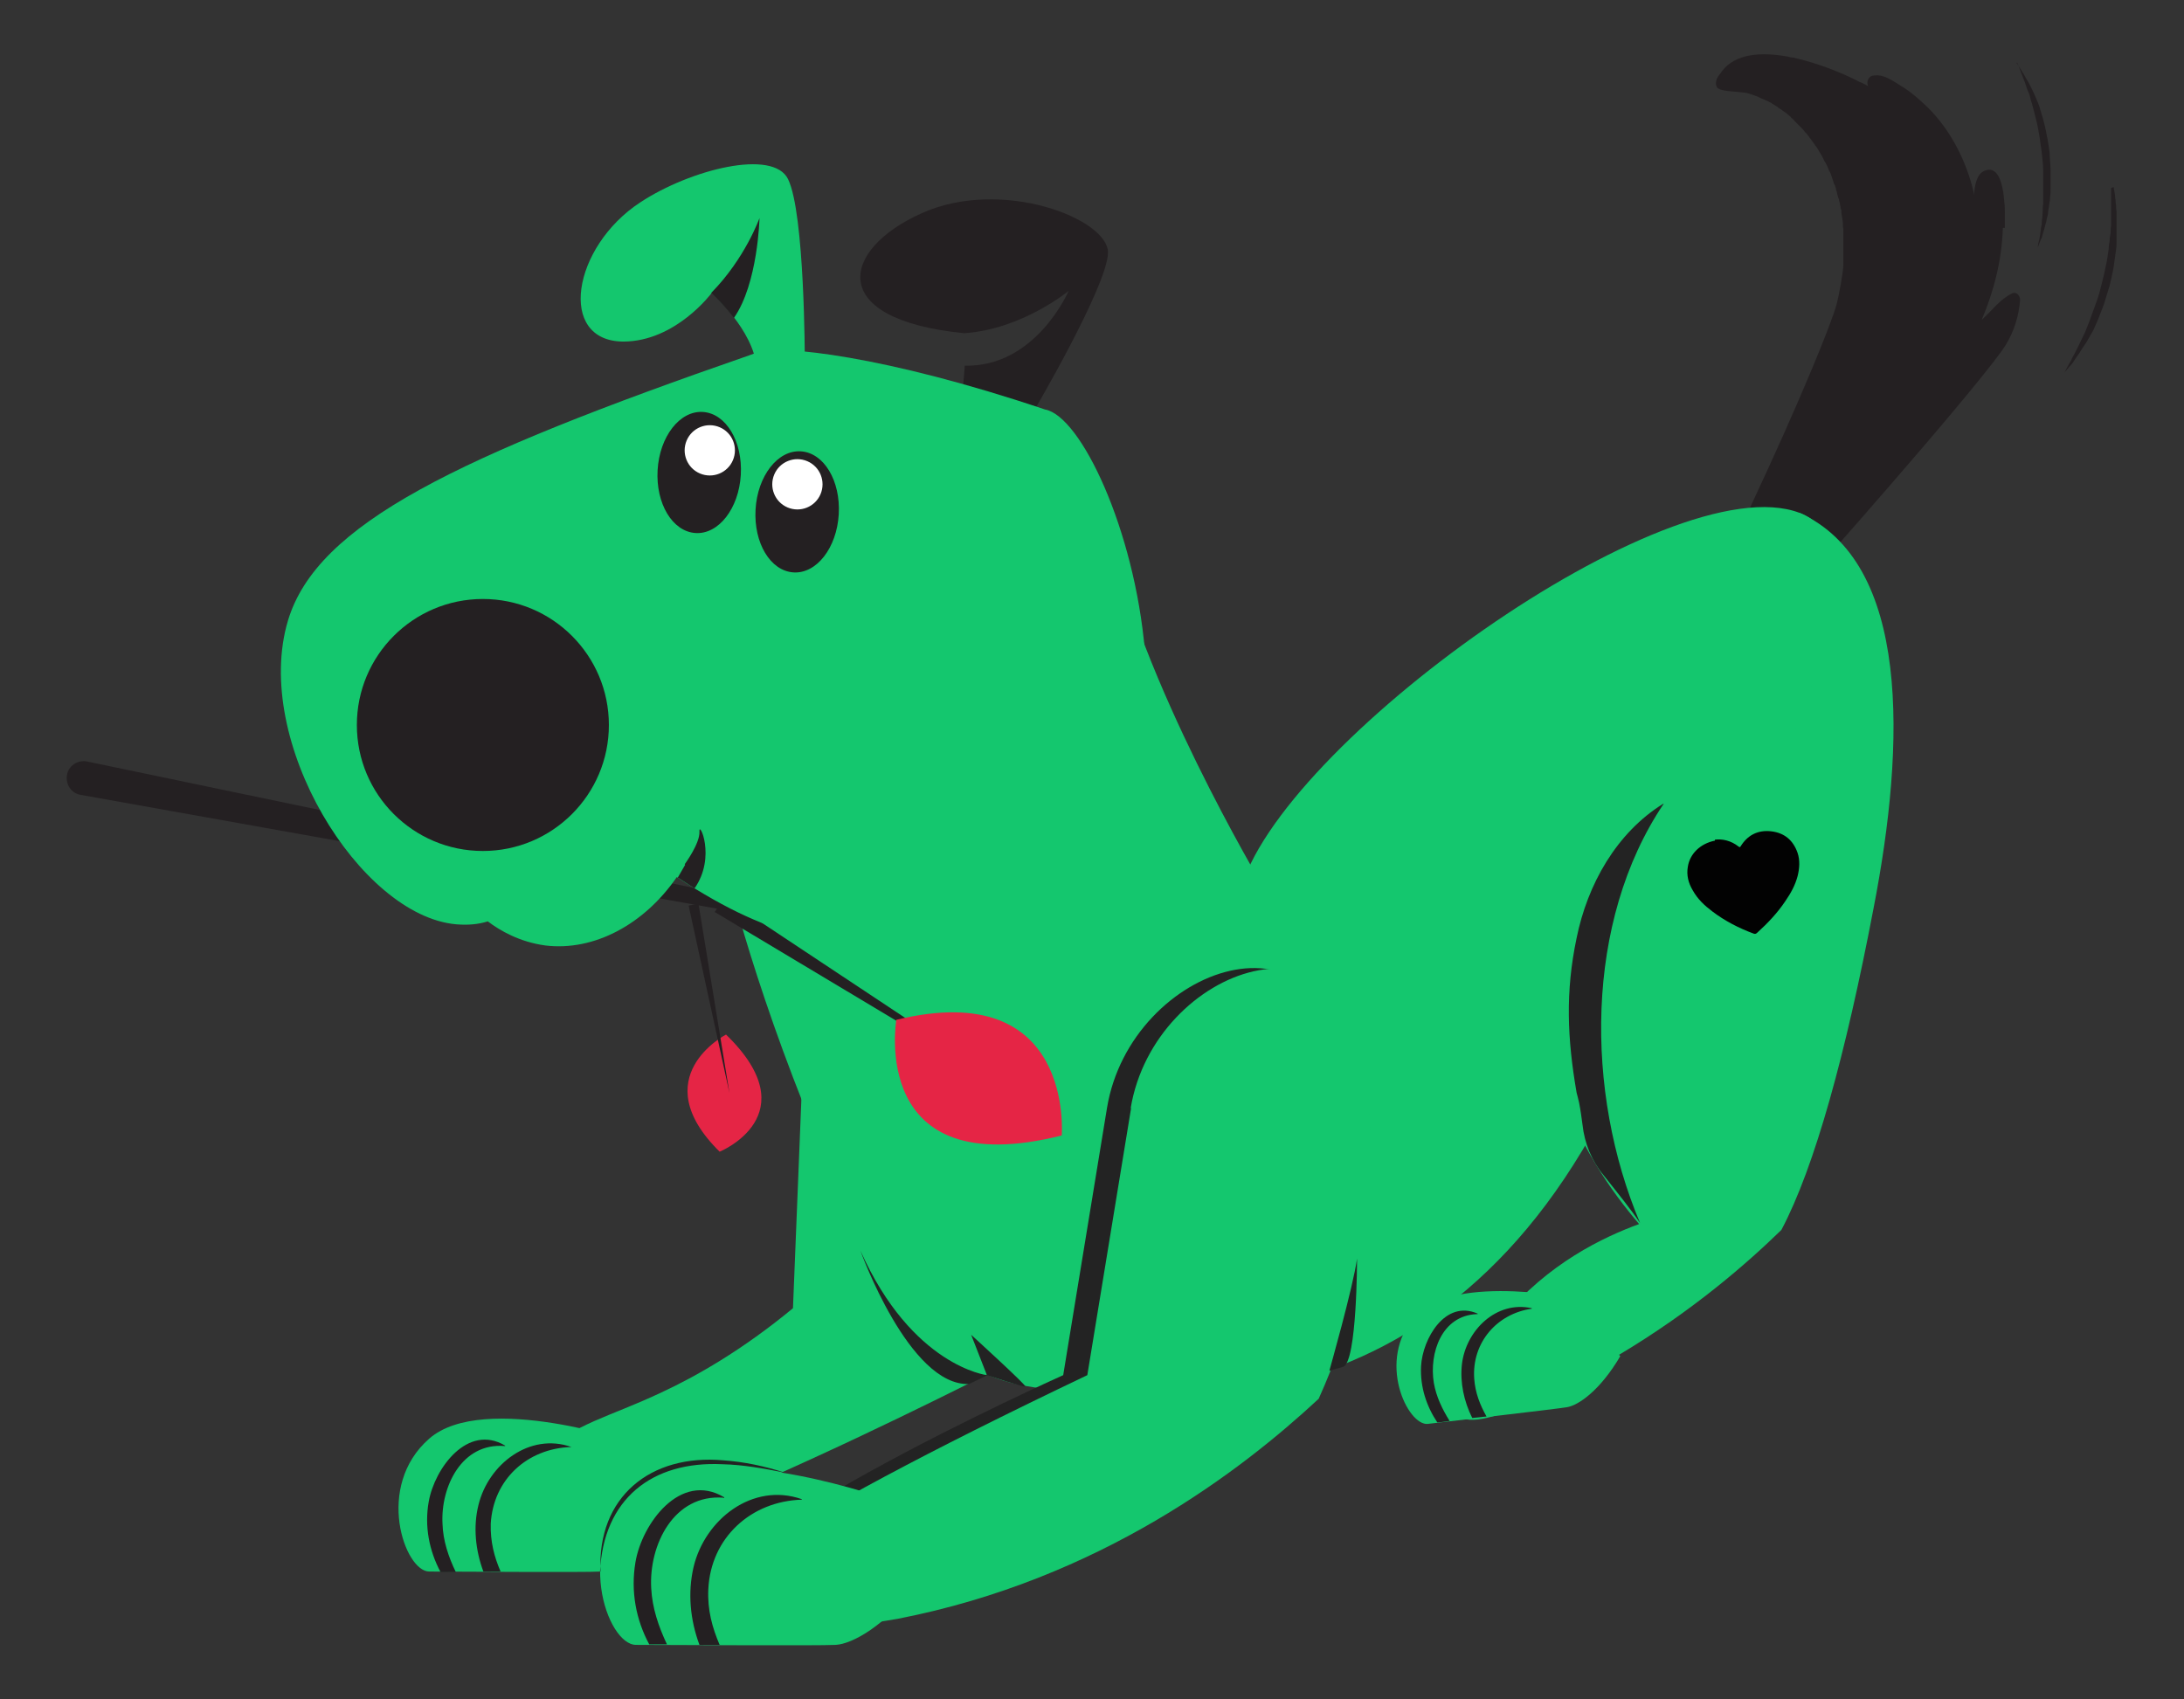 <?xml version="1.0" encoding="UTF-8"?>
<svg id="Layer_1" data-name="Layer 1" xmlns="http://www.w3.org/2000/svg" version="1.1" viewBox="0 0 443.7 345.2">
  <rect x="0" y="0" width="443.7" height="345.2" fill="#333333" stroke="none"/>
  <defs>
    <style>
      .cls-1 {
        fill: #020202;
      }

      .cls-1, .cls-2, .cls-3, .cls-4, .cls-5, .cls-6 {
        stroke-width: 0px;
      }

      .cls-2 {
        fill: #232323;
      }

      .cls-3 {
        fill: #14c76e;
      }

      .cls-4 {
        fill: #e52545;
      }

      .cls-5 {
        fill: #fff;
      }

      .cls-6 {
        fill: #242022;
      }
    </style>
  </defs>
  <path class="cls-6" d="M407.3,46.3c0,0,0-.1,0-.2,0-.8,0-1.5,0-2.3,0-.1,0-.3,0-.4,0-.8,0-1.5-.1-2.3-.1-1.4-.4-4.6-1.7-6-.5-.5-1.2-.8-2-.5-1.7.4-2.2,2.5-2.4,4.3,0,.2,0,.5,0,.7-.2-.7-.3-1.3-.5-2-1.6-5.7-4.4-11-8.4-15.2-.3-.3-.5-.5-.8-.8-1.5-1.4-3-2.8-4.8-3.9-.3-.2-.5-.3-.8-.5-1.1-.7-2.3-1.5-3.6-1.8-.2,0-.4-.1-.7-.1-.5,0-1,0-1.4.2,0,0,0,0,0,0-.6.4-.9,1.1-.6,2-.3-.2-.7-.4-1.1-.6-.1,0-.3-.2-.5-.2-3.4-1.8-8.6-3.9-13.6-5-.4,0-.7-.1-1.1-.2-5.5-1-10.7-.6-13.4,3-.3.5-.8,1-1,1.5s-.3,1.1,0,1.7c.6.9,3.2.8,5.4,1.1.5,0,1,.2,1.4.3.5.2.9.3,1.4.5.1,0,.3.1.4.2.3.1.6.3.9.4.2,0,.3.2.5.2.3.1.6.3.8.4.2,0,.3.2.5.3.3.2.5.3.8.5.1,0,.3.2.4.3.3.2.7.4,1,.7,0,0,.1,0,.2.1.4.3.8.6,1.1.9.1,0,.2.2.3.3.2.2.5.4.7.7.1.1.3.3.4.4.2.2.4.4.6.6.1.1.3.3.4.4.2.2.4.4.6.7.1.1.2.3.4.4.2.3.4.5.6.8,0,.1.2.2.3.4.3.4.6.8.8,1.1,0,.1.2.3.3.4.2.3.3.5.5.8.1.2.2.4.3.5.1.2.3.5.4.7.1.2.2.4.3.6.1.2.2.5.4.7.1.2.2.4.3.6.1.2.2.5.3.7,0,.2.2.4.3.6.1.3.3.7.4,1.1.1.3.2.6.3.9,0,.2.2.5.3.7,0,.2.2.5.2.7,0,.2.1.4.2.7,0,.3.1.5.2.8,0,.2.1.4.2.6,0,.3.1.5.2.8,0,.2,0,.4.1.6,0,.3.1.6.2.9,0,.2,0,.3,0,.5.1.6.2,1.3.3,1.9,0,.1,0,.3,0,.4,0,.3,0,.6.1.9,0,.2,0,.4,0,.6,0,.3,0,.6,0,.9,0,.2,0,.4,0,.6,0,.3,0,.6,0,.9,0,.2,0,.3,0,.5,0,.3,0,.6,0,1,0,.1,0,.2,0,.4,0,.8,0,1.6,0,2.4,0,1.3-.9,6.3-1.4,8.1-1,3.8-7.5,19.8-17.5,41.1,0,1.5,0,5.2,2.1,9,2.7,4.7,6.9,6.6,8.3,7.1,2.3-2.6,32.5-36.6,40.6-47.7,2.7-3.7,3.6-7.6,3.8-10.5,0-.8-.7-1.7-1.6-1.3-2.5,1.2-4.1,3.5-6.2,5.4,2.5-5.9,4.1-12.2,4.3-18.7Z"/>
  <path class="cls-6" d="M409.7,12.8s.3.5.9,1.4c.1.2.3.5.5.8.2.3.3.6.5.9.2.3.4.7.6,1,.2.4.4.8.6,1.2.2.4.4.8.6,1.3.2.5.4.9.6,1.4.2.5.4,1,.5,1.5.2.5.3,1.1.5,1.6.3,1.1.6,2.3.8,3.5.3,1.2.4,2.4.6,3.6,0,1.2.2,2.5.2,3.7,0,1.2,0,2.4,0,3.6,0,.6,0,1.1-.1,1.7,0,.6-.1,1.1-.2,1.6,0,.5-.2,1-.2,1.5,0,.5-.2,1-.3,1.4,0,.4-.2.9-.3,1.3-.1.4-.2.8-.3,1.1-.1.4-.2.7-.3,1,0,.3-.2.6-.3.8-.4,1-.6,1.6-.6,1.6,0,0,0-.6.3-1.6.1-.5.2-1.2.3-1.9,0-.4.1-.8.2-1.2,0-.4,0-.8.1-1.3,0-.4.1-.9.1-1.4,0-.5,0-1,.1-1.5,0-.5,0-1,0-1.6,0-.5,0-1.1,0-1.7,0-1.1,0-2.3,0-3.5,0-1.2-.2-2.4-.3-3.6-.2-1.2-.3-2.4-.5-3.5-.2-1.2-.4-2.3-.7-3.4-.1-.5-.3-1.1-.4-1.6-.1-.5-.3-1-.4-1.5-.2-.5-.3-1-.4-1.4-.1-.5-.3-.9-.5-1.3-.1-.4-.3-.8-.4-1.2-.1-.4-.3-.7-.4-1.1-.3-.7-.5-1.3-.7-1.8-.4-1-.6-1.5-.6-1.5Z"/>
  <path class="cls-6" d="M429.4,38s.1.6.3,1.7c0,.3,0,.6.1.9,0,.3,0,.7.1,1.1,0,.4,0,.8.1,1.2,0,.4,0,.9,0,1.3,0,.5,0,1,0,1.5,0,.5,0,1,0,1.6,0,.5,0,1.1,0,1.7,0,.6,0,1.1-.1,1.7-.2,1.2-.3,2.4-.5,3.6-.2,1.2-.5,2.4-.8,3.7-.4,1.2-.7,2.4-1.1,3.6-.4,1.2-.9,2.3-1.3,3.4-.2.5-.5,1.1-.7,1.6-.2.5-.5,1-.8,1.5-.3.5-.5.9-.8,1.4-.3.4-.5.8-.8,1.2-.3.4-.5.8-.7,1.1-.2.3-.5.7-.7,1-.2.3-.4.6-.6.9-.2.3-.4.5-.6.7-.7.8-1.1,1.3-1.1,1.3,0,0,.3-.5.8-1.5.3-.5.6-1,.9-1.7.2-.3.4-.7.6-1.1.2-.4.4-.8.6-1.2.4-.8.8-1.7,1.3-2.7.2-.5.4-1,.6-1.5.2-.5.4-1,.6-1.6.4-1.1.8-2.2,1.2-3.3.4-1.1.7-2.3,1-3.5.3-1.2.6-2.4.8-3.5.3-1.2.4-2.3.6-3.5,0-.6.1-1.1.2-1.7,0-.5.1-1.1.2-1.6,0-.5,0-1,.1-1.5,0-.5,0-1,0-1.4,0-.5,0-.9,0-1.3,0-.4,0-.8,0-1.2,0-.7,0-1.4,0-2,0-1.1,0-1.7,0-1.7Z"/>
  <path class="cls-3" d="M163.4,208.6c-.8,19.1-1.5,38.2-2.3,57.2-10.4,8.6-19.8,13.9-26.7,17.1-11,5.2-17.3,6.1-24.6,12.8-6.2,5.7-14.2,16.6-11.5,20.6,8,11.8,107.8-39.9,107.8-39.9h0s9.6-32.5,7.4-69.4c-2.2-36.9-45.5-27.6-50.2,1.5Z"/>
  <path class="cls-3" d="M146.4,171.7s4.4,21.4,17,53.1c0,0,55.4,6.6,93-45,0,0-25.1-42.1-31-72.3-5.9-30.3-79,64.2-79,64.2Z"/>
  <path class="cls-3" d="M330.9,140s-29.5,30-12.5,85.1c1.4,3.4,3.3,7.3,5.7,11.3,3,5,6.1,9,8.9,12.3-7.1,2.6-18.5,7.9-27.8,19.2-4,4.9-11.9,16.2-9,19.6,4.1,4.7,27.1-8.9,32.5-12.1,15.3-9.1,26.3-18.8,33.2-25.5,6.8-12.8,13.1-35.9,18.7-65.2,6.6-33.9,7.5-70.3-15-80.5l-34.7,35.8Z"/>
  <path class="cls-3" d="M163.4,224.8s11.1,50.9,45,56.8c34,5.9,94.5,8.1,126.2-75.3,0,0,57.6-92.1,31-102.1-26.6-10.1-106.3,47.5-113.7,77.1l-88.6,43.6Z"/>
  <path class="cls-2" d="M224.9,225.1l-8.9,54.3s-79.2,35.4-74.8,49.5c4.4,14,121.9-44.8,121.9-44.8,0,0,12-28.3,9.8-65.2-2.2-36.9-43.2-22.9-48,6.2Z"/>
  <path class="cls-2" d="M337.9,163.3c-9.5,5.9-15.4,16.4-17.6,27.3-2.3,10.9-1.9,20.4,0,31.4,0,0,.5,1.9.5,2,.3,1.5.5,3,.7,4.5.4,3.8,1.9,7.4,4.3,10.3,2.7,3.4,5.6,7,7.4,9.7-11.2-26.5-11.3-61.3,4.8-85.2Z"/>
  <path class="cls-3" d="M229.8,225.1l-8.9,54.3c-67.5,32.2-81.4,44.5-79.7,49.5,2.5,7.3,39.6.2,41.2,0,41.1-8,69.9-30.2,85.5-44.7,13.8-30.6,10.5-53.6,9.8-65.2-2.2-36.9-43.2-22.9-48,6.2Z"/>
  <g>
    <path class="cls-3" d="M136.6,308.2c-6,7.9-11.7,10.9-14.6,11.1-2.8.2-29.8,0-34.8,0s-11.1-17.3,0-27c11.1-9.7,42.2,1,42.2,1l7.3,14.9Z"/>
    <path class="cls-6" d="M116.1,294c-8.5-3-16.9,3.5-18.9,11.8-1.1,4.4-.6,9.2,1,13.5,1.2,0,2.3,0,3.5,0-1.3-3-2.1-6.1-2-9.7.5-9,7.4-15.3,16.3-15.6,0,0,0,0,0-.1ZM102.6,293.8c0,0,.1-.1,0-.1-7.6-4.5-14.3,4.6-15.5,11.4-.9,5,.1,10,2.4,14.3.9,0,2,0,3.1,0-1.5-3.1-2.6-6.4-2.7-9.8-.4-7.5,3.9-16.5,12.6-15.8Z"/>
  </g>
  <g>
    <path class="cls-3" d="M186.8,321.3c-7,9.2-13.7,12.7-17,12.9-3.3.2-34.7,0-40.6,0s-12.9-20.1,0-31.4c12.9-11.3,49.1,1.2,49.1,1.2l8.5,17.4Z"/>
    <path class="cls-6" d="M162.9,304.6c-10-3.5-19.7,4.1-22,13.8-1.2,5.2-.7,10.7,1.2,15.8,1.3,0,2.7,0,4.1,0-1.5-3.5-2.5-7.1-2.3-11.3.5-10.5,8.7-17.9,19-18.2,0,0,0-.1,0-.1ZM147.1,304.4c0,0,.1-.1,0-.2-8.9-5.3-16.7,5.4-18,13.2-1,5.9.1,11.7,2.8,16.7,1,0,2.3,0,3.6,0-1.7-3.6-3-7.4-3.2-11.4-.5-8.8,4.6-19.2,14.7-18.4Z"/>
  </g>
  <g>
    <path class="cls-3" d="M329.2,275.5c-4.1,7-8.5,10-10.8,10.4-2.3.4-24.2,2.9-28.3,3.4-4.1.5-10.6-12.9-2.6-21.9,8-9,34.3-3.3,34.3-3.3l7.3,11.4Z"/>
    <path class="cls-6" d="M311.2,265.8c-7.2-1.6-13.4,4.5-14.2,11.4-.4,3.7.4,7.5,2.1,10.9.9-.1,1.9-.2,2.9-.3-1.3-2.3-2.3-4.8-2.5-7.7-.5-7.3,4.6-13.2,11.7-14.2,0,0,0,0,0,0ZM300.2,267c0,0,0,0,0-.1-6.6-2.9-11.2,5.1-11.5,10.7-.2,4.2,1.1,8.1,3.3,11.4.7,0,1.6-.2,2.5-.3-1.5-2.4-2.7-4.9-3.2-7.7-1-6.1,1.6-13.7,8.7-14Z"/>
  </g>
  <path class="cls-3" d="M163.5,73.1s0-29.8-3.4-36.7c-3-6.2-19.8-2-30,4.7-13.9,9.1-16.9,28.2-3.5,28.3,10.7,0,18-9.9,18-9.9,0,0,8.5,7.6,9.1,15.1,5.2.7,9.9-1.5,9.9-1.5Z"/>
  <g>
    <path class="cls-6" d="M187.3,43.3c-16.4,7.3-19.7,21.6,8.6,24.4,11.8-.8,21.2-8.6,21.2-8.6,0,0-6.6,15.5-21.1,15.2h0c-.2,3-.5,5.5-.5,5.5l14.2,4.3s15.2-25.8,15.4-32.7c.2-6.9-21.5-15.4-37.8-8.1Z"/>
    <path class="cls-6" d="M196,69.1c0,0,0,.2,0,.3,0,0,0-.2,0-.3Z"/>
    <path class="cls-6" d="M196.1,71.1c0,0,0-.1,0-.2,0,0,0,.1,0,.2Z"/>
  </g>
  <path class="cls-6" d="M154.3,44.3s-2.9,8.2-9.8,15.2c0,0,2.3,2.1,4.6,5.1,4.9-7,5.2-20.3,5.2-20.3Z"/>
  <g>
    <g>
      <path class="cls-6" d="M152.9,182.9l-135.3-28.2s0,0,0,0c-1.9-.3-3.7.9-4,2.8-.3,1.9.9,3.7,2.8,4l140.9,25.2c-1.5-1.2-2.9-2.5-4.3-3.8Z"/>
      <polygon class="cls-6" points="147.1 182.4 209.5 223.8 145.2 185.3 147.1 182.4"/>
    </g>
    <path class="cls-4" d="M146.2,234s18.2-7.4,1.3-23.8c0,0-16.7,8.6-1.3,23.8Z"/>
    <polygon class="cls-6" points="141.9 183.6 148.2 222.1 139.9 184 141.9 183.6"/>
    <path class="cls-4" d="M182.1,207.2s-5.7,33.4,33.6,23.5c0,0,2.7-32.3-33.6-23.5Z"/>
  </g>
  <path class="cls-3" d="M232.6,132.3c-2.1-24.6-13-47.8-20.3-49.1-32.6-11-53.8-13.1-58.1-11.7-.3.1-1,.3-2,.7-59.4,20.6-87.8,34.2-93.7,53.9-7.3,24.4,14.6,60,34.2,61.7,2.4.2,4.5,0,6.4-.6,2.5,1.9,6.5,4.2,11.7,4.9,9.9,1.2,20.1-4.3,26.7-13.9,21,13.8,32,13.6,38.2,10.4,3.1-1.6,4.7-1.9,11.4-8.1,8.6-7.9,20.8-11.3,33.2-5.4.7-2.1,1.3-4.2,2-6.3"/>
  <path class="cls-6" d="M170.4,104.5c-.4,6.8-4.5,12.1-9.2,11.8-4.7-.3-8.1-6-7.7-12.8.4-6.8,4.5-12.1,9.2-11.8,4.7.3,8.1,6,7.7,12.8Z"/>
  <path class="cls-5" d="M166.7,100.4c-1.1,2.6-4.1,3.8-6.7,2.7-2.6-1.1-3.8-4.1-2.7-6.7,1.1-2.6,4.1-3.8,6.7-2.7,2.6,1.1,3.8,4.1,2.7,6.7Z"/>
  <path class="cls-6" d="M150.5,96.5c-.4,6.8-4.5,12.1-9.2,11.8-4.7-.3-8.1-6-7.7-12.8.4-6.8,4.5-12.1,9.2-11.8,4.7.3,8.1,6,7.7,12.8Z"/>
  <path class="cls-5" d="M148.9,93.5c-1.1,2.6-4.1,3.8-6.7,2.7-2.6-1.1-3.8-4.1-2.7-6.7,1.1-2.6,4.1-3.8,6.7-2.7s3.8,4.1,2.7,6.7Z"/>
  <circle class="cls-6" cx="98.1" cy="147.3" r="25.6"/>
  <path class="cls-6" d="M139.1,175.6s3.1-4.2,3-6.6c-.2-2.5,3.5,5.1-1,11.5l-3.4-2.2,1.5-2.6Z"/>
  <path class="cls-2" d="M270.1,278.4s4.8-16.9,5.6-22.7c0,0,0,20.9-2.8,22l-2.8.8Z"/>
  <path class="cls-2" d="M200.5,279.4s-15.2-1.8-25.7-25.3c0,0,9.9,27.6,22.1,27.1l3.7-1.8Z"/>
  <path class="cls-2" d="M122,319.3c-.7-15.2,10.2-23.9,24.9-22.6,4.3.3,8.5,1.2,12.5,2.5-4.1-.8-8.3-1.6-12.6-1.7-14.4-.7-24.2,7.1-24.9,21.8h0Z"/>
  <g id="unuUj5">
    <path class="cls-1" d="M348.4,170.6c1.5-.2,3.3.2,4.8,1.4.2.1.2.2.4,0,1.4-2.3,3.5-3.4,6.2-3.1,2.7.3,4.5,1.8,5.4,4.4.5,1.5.4,3.1,0,4.7-.5,1.9-1.4,3.5-2.5,5.1-1.6,2.4-3.6,4.5-5.7,6.4-.2.2-.4.3-.7.2-3-1.1-5.9-2.6-8.4-4.5-1.6-1.2-3-2.5-4-4.3-.9-1.5-1.3-3.1-1-4.8.4-2.6,2.5-4.7,5.5-5.3Z"/>
  </g>
  <path class="cls-2" d="M200.5,279.4l-3.2-8.2s11.3,10.3,11,10.5-7.8-2.3-7.8-2.3Z"/>
</svg>